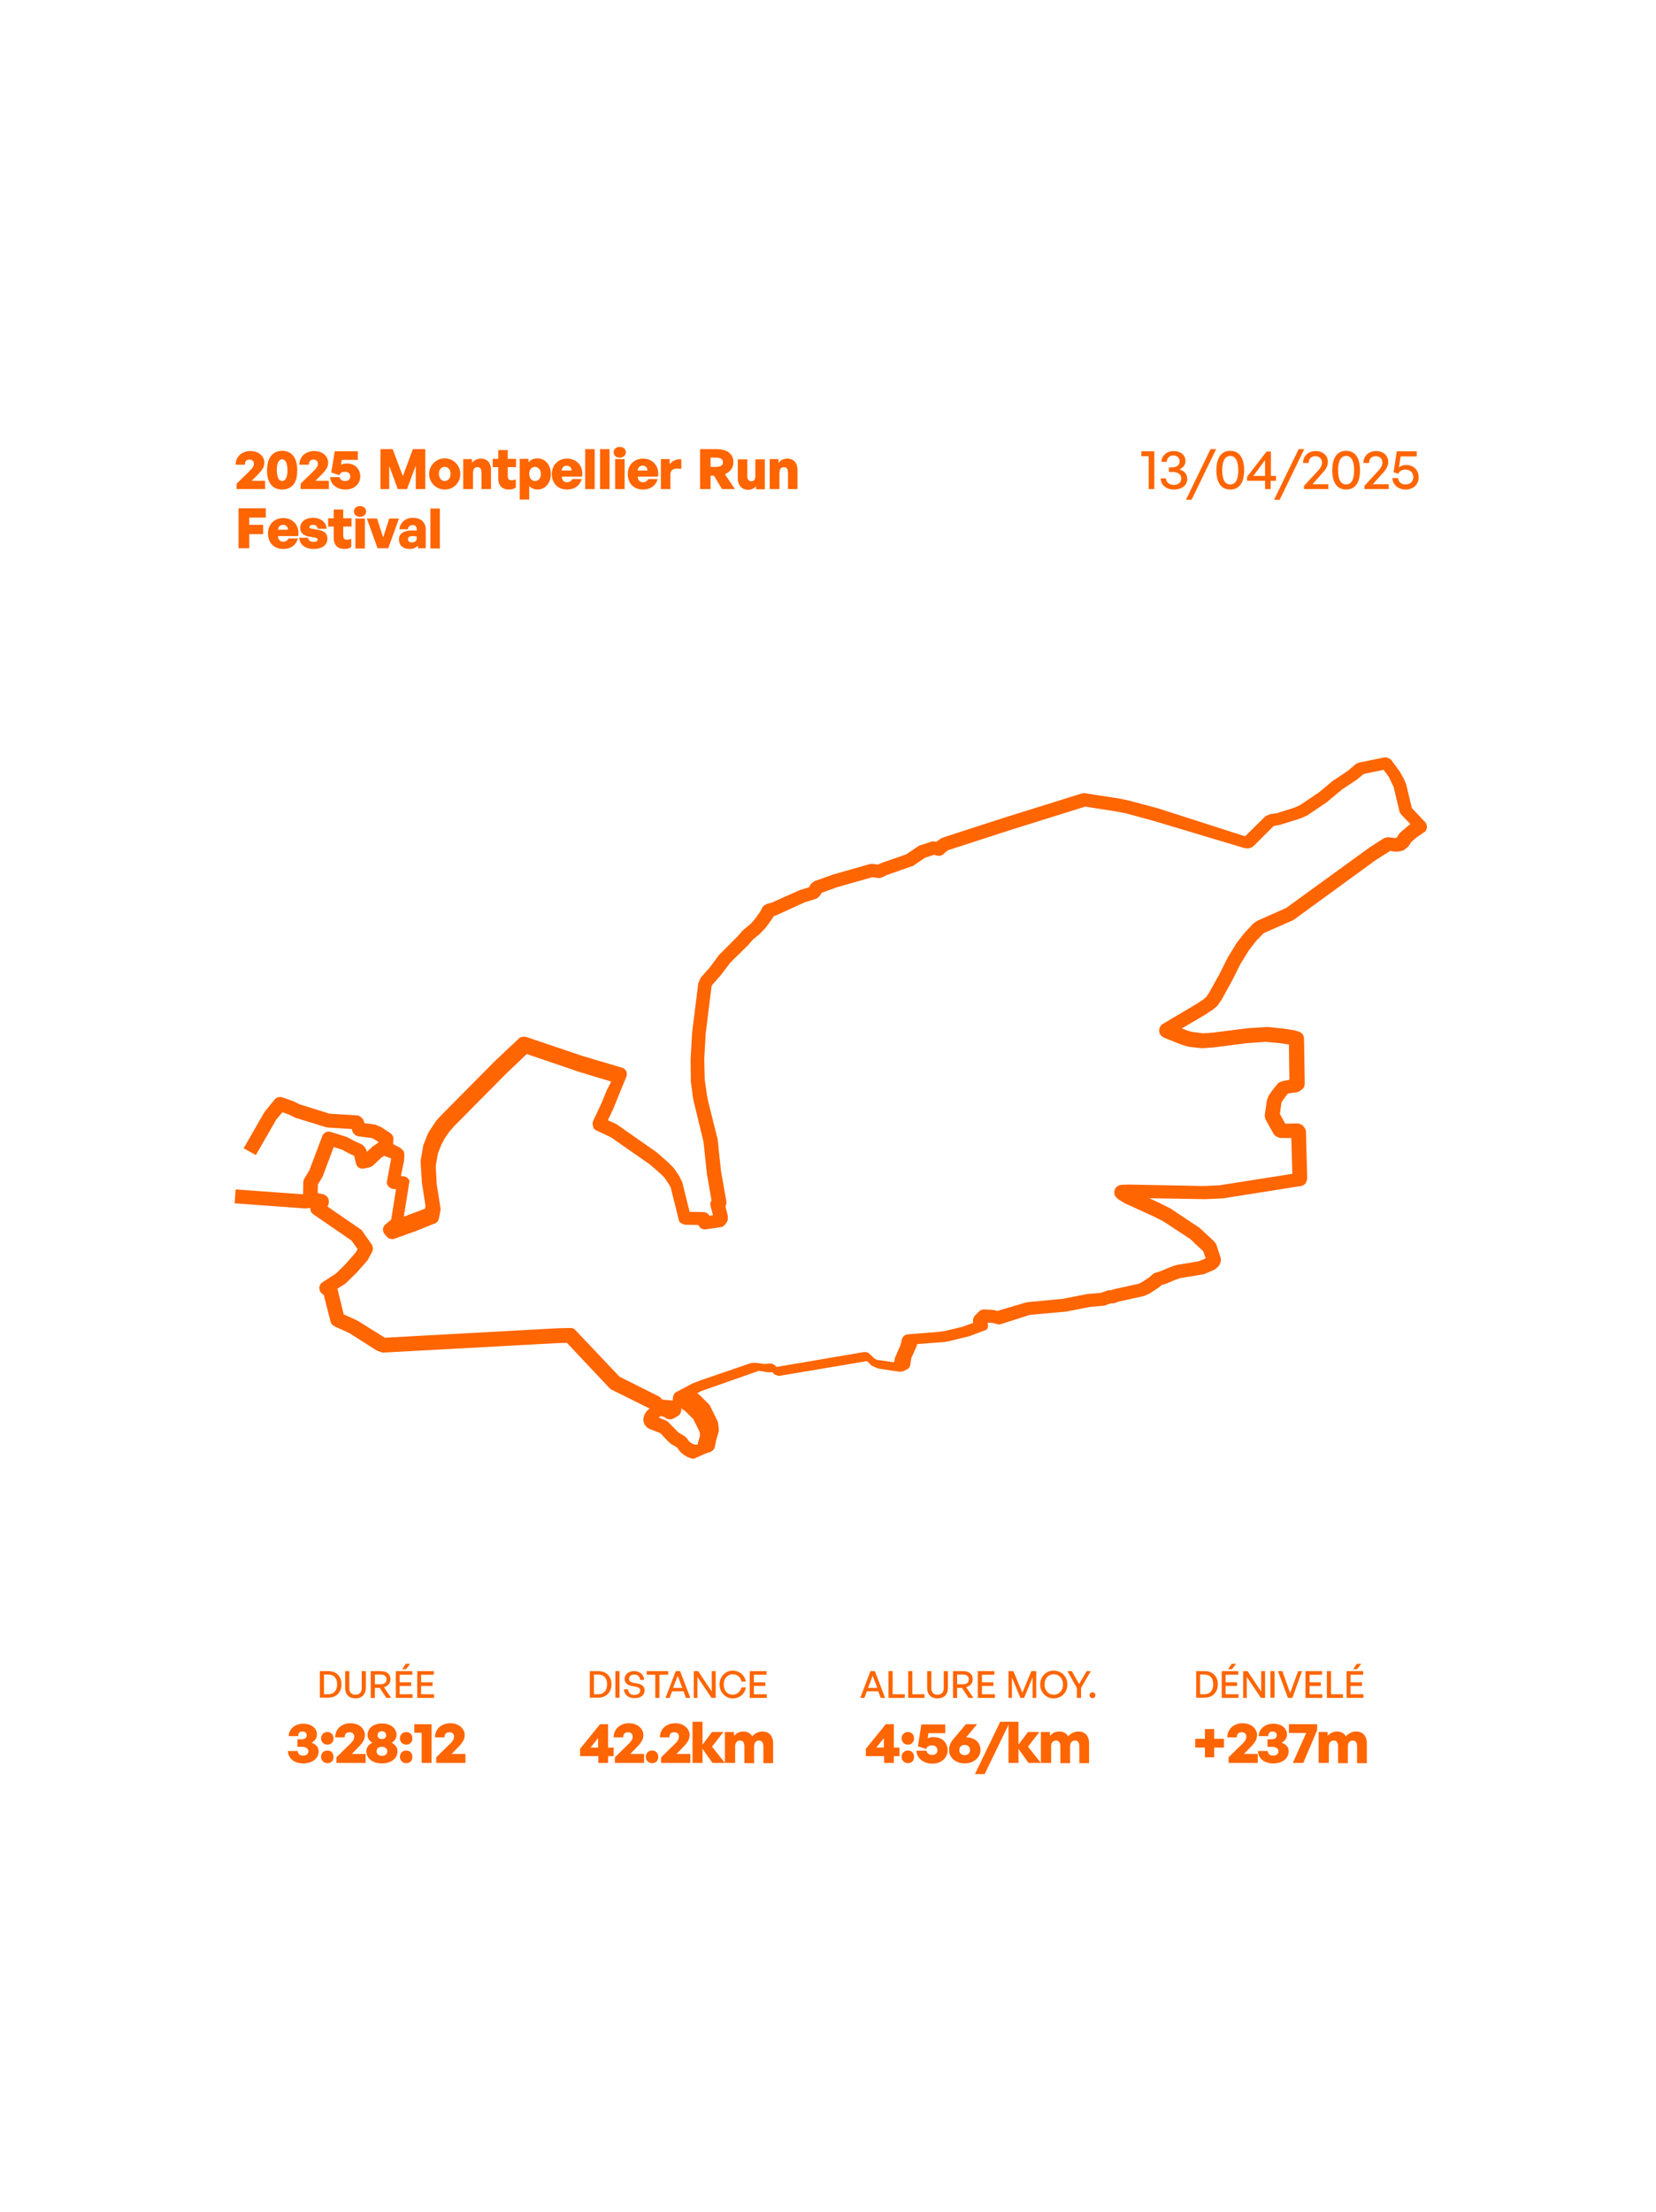 <svg width="340" height="454" viewBox="0 0 340 454" fill="none" xmlns="http://www.w3.org/2000/svg">
<path d="M62.222 361.904C60.423 361.904 59.124 360.854 59.124 359.355H61.123C61.173 359.955 61.573 360.304 62.222 360.304C62.922 360.304 63.322 359.955 63.322 359.405C63.322 358.855 62.822 358.505 61.973 358.505H61.073V356.956H61.873C62.572 356.956 62.972 356.656 62.972 356.156C62.972 355.657 62.672 355.357 62.072 355.357C61.523 355.357 61.223 355.706 61.223 356.306H59.274C59.274 354.857 60.573 353.757 62.222 353.757C64.022 353.757 65.071 354.707 65.071 356.006C65.071 356.706 64.671 357.256 63.972 357.656C64.921 358.005 65.421 358.605 65.421 359.405C65.421 360.904 64.122 361.904 62.222 361.904Z" fill="#FF6500"/>
<path d="M67.22 358.056C66.471 358.056 65.921 357.506 65.921 356.756C65.921 356.007 66.471 355.457 67.22 355.457C67.97 355.457 68.47 356.007 68.47 356.756C68.52 357.506 67.97 358.056 67.22 358.056ZM67.22 361.854C66.471 361.854 65.921 361.304 65.921 360.555C65.921 359.805 66.471 359.255 67.22 359.255C67.97 359.255 68.47 359.805 68.47 360.555C68.52 361.354 67.97 361.854 67.22 361.854Z" fill="#FF6500"/>
<path d="M75.017 361.804H69.07V360.655L71.418 358.356C72.268 357.556 72.718 357.106 72.718 356.407C72.718 355.907 72.418 355.507 71.768 355.507C71.119 355.507 70.769 355.857 70.769 356.556H68.82C68.82 354.857 70.119 353.658 71.968 353.658C73.867 353.658 74.917 354.907 74.917 356.057C74.917 357.106 74.417 357.756 73.068 359.105L72.218 359.955H75.067V361.804H75.017Z" fill="#FF6500"/>
<path d="M78.415 361.904C76.466 361.904 75.217 360.854 75.217 359.405C75.217 358.605 75.716 358.006 76.466 357.656C75.866 357.306 75.467 356.806 75.467 356.056C75.467 354.707 76.616 353.708 78.465 353.708C80.264 353.708 81.414 354.757 81.414 356.056C81.414 356.756 81.014 357.306 80.414 357.656C81.114 358.056 81.614 358.605 81.614 359.405C81.614 360.854 80.365 361.904 78.415 361.904ZM78.415 360.355C79.115 360.355 79.515 360.005 79.515 359.405C79.515 358.905 79.115 358.505 78.415 358.505C77.666 358.505 77.316 358.905 77.316 359.405C77.316 359.955 77.716 360.355 78.415 360.355ZM78.415 356.906C78.965 356.906 79.265 356.606 79.265 356.156C79.265 355.657 78.965 355.307 78.415 355.307C77.866 355.307 77.516 355.607 77.516 356.156C77.516 356.606 77.866 356.906 78.415 356.906Z" fill="#FF6500"/>
<path d="M83.413 358.056C82.663 358.056 82.114 357.506 82.114 356.756C82.114 356.007 82.663 355.457 83.413 355.457C84.163 355.457 84.663 356.007 84.663 356.756C84.713 357.506 84.163 358.056 83.413 358.056ZM83.413 361.854C82.663 361.854 82.114 361.304 82.114 360.555C82.114 359.805 82.663 359.255 83.413 359.255C84.163 359.255 84.663 359.805 84.663 360.555C84.713 361.354 84.163 361.854 83.413 361.854Z" fill="#FF6500"/>
<path d="M86.562 361.804V355.607H85.062V353.857H88.611V361.804H86.562Z" fill="#FF6500"/>
<path d="M95.508 361.804H89.56V360.655L91.909 358.356C92.759 357.556 93.209 357.106 93.209 356.407C93.209 355.907 92.909 355.507 92.259 355.507C91.609 355.507 91.26 355.857 91.26 356.556H89.311C89.311 354.857 90.61 353.658 92.459 353.658C94.358 353.658 95.408 354.907 95.408 356.057C95.408 357.106 94.908 357.756 93.559 359.105L92.709 359.955H95.558V361.804H95.508Z" fill="#FF6500"/>
<path d="M124.845 360.405V361.804H122.846V360.405H119.097V358.905L123.196 353.857H124.845V358.655H125.994V360.405H124.845ZM122.796 358.655V356.706L121.246 358.655H122.796Z" fill="#FF6500"/>
<path d="M132.192 361.804H126.244V360.655L128.593 358.356C129.443 357.556 129.893 357.106 129.893 356.407C129.893 355.907 129.593 355.507 128.943 355.507C128.293 355.507 127.944 355.857 127.944 356.556H125.994C125.994 354.857 127.294 353.658 129.143 353.658C131.042 353.658 132.092 354.907 132.092 356.057C132.092 357.106 131.592 357.756 130.243 359.105L129.393 359.955H132.242V361.804H132.192Z" fill="#FF6500"/>
<path d="M133.891 361.854C133.141 361.854 132.591 361.304 132.591 360.554C132.591 359.805 133.141 359.255 133.891 359.255C134.641 359.255 135.14 359.805 135.14 360.554C135.19 361.354 134.641 361.854 133.891 361.854Z" fill="#FF6500"/>
<path d="M141.687 361.804H135.74V360.655L138.089 358.356C138.939 357.556 139.389 357.106 139.389 356.407C139.389 355.907 139.089 355.507 138.439 355.507C137.789 355.507 137.439 355.857 137.439 356.556H135.49C135.49 354.857 136.79 353.658 138.639 353.658C140.538 353.658 141.588 354.907 141.588 356.057C141.588 357.106 141.088 357.756 139.738 359.105L138.889 359.955H141.737V361.804H141.687Z" fill="#FF6500"/>
<path d="M144.236 358.905V361.804H142.187V353.358H144.236V358.056L146.185 355.457H148.534L146.185 358.456L148.834 361.804H146.285L144.236 358.905Z" fill="#FF6500"/>
<path d="M150.833 361.804H148.834V355.457H150.683V356.257C151.183 355.707 151.783 355.357 152.633 355.357C153.432 355.357 154.082 355.707 154.432 356.356C154.982 355.757 155.631 355.357 156.581 355.357C157.83 355.357 158.73 356.207 158.73 357.756V361.854H156.731V358.406C156.731 357.656 156.431 357.206 155.831 357.206C155.331 357.206 154.832 357.556 154.832 358.406V361.854H152.832V358.406C152.832 357.656 152.533 357.206 151.933 357.206C151.433 357.206 150.933 357.556 150.933 358.406V361.804H150.833Z" fill="#FF6500"/>
<path d="M183.519 360.405V361.804H181.52V360.405H177.771V358.905L181.87 353.857H183.519V358.655H184.668V360.405H183.519ZM181.47 358.655V356.706L179.921 358.655H181.47Z" fill="#FF6500"/>
<path d="M186.418 358.056C185.668 358.056 185.118 357.506 185.118 356.756C185.118 356.007 185.668 355.457 186.418 355.457C187.167 355.457 187.667 356.007 187.667 356.756C187.667 357.506 187.167 358.056 186.418 358.056ZM186.418 361.854C185.668 361.854 185.118 361.304 185.118 360.555C185.118 359.805 185.668 359.255 186.418 359.255C187.167 359.255 187.667 359.805 187.667 360.555C187.667 361.354 187.167 361.854 186.418 361.854Z" fill="#FF6500"/>
<path d="M191.415 361.954C189.616 361.954 188.217 360.855 188.167 359.305H190.216C190.316 359.855 190.766 360.155 191.415 360.155C192.265 360.155 192.465 359.605 192.465 359.205C192.465 358.756 192.215 358.206 191.315 358.206C190.766 358.206 190.316 358.406 190.166 358.955L188.467 358.406L189.166 353.908H194.064V355.707H190.616L190.466 356.756C190.816 356.557 191.266 356.507 191.665 356.507C193.714 356.507 194.564 357.906 194.564 359.255C194.564 360.455 193.564 361.954 191.415 361.954Z" fill="#FF6500"/>
<path d="M198.063 361.904C196.163 361.904 194.864 360.654 194.864 359.255C194.864 358.255 195.114 357.606 195.914 356.706L198.312 353.857H200.611L198.362 356.556C200.112 356.556 201.311 357.606 201.311 359.155C201.311 360.654 199.962 361.904 198.063 361.904ZM198.063 360.205C198.612 360.205 199.162 359.905 199.162 359.155C199.162 358.405 198.612 358.106 198.063 358.106C197.513 358.106 196.963 358.405 196.963 359.155C196.963 359.905 197.513 360.205 198.063 360.205Z" fill="#FF6500"/>
<path d="M200.162 364.103L205.359 353.358H207.358L202.161 364.103H200.162Z" fill="#FF6500"/>
<path d="M209.108 358.905V361.804H207.059V353.358H209.108V358.056L211.057 355.457H213.406L211.057 358.456L213.706 361.804H211.157L209.108 358.905Z" fill="#FF6500"/>
<path d="M215.705 361.804H213.706V355.457H215.555V356.257C216.055 355.707 216.654 355.357 217.504 355.357C218.304 355.357 218.953 355.707 219.303 356.356C219.853 355.757 220.503 355.357 221.452 355.357C222.702 355.357 223.601 356.207 223.601 357.756V361.854H221.602V358.406C221.602 357.656 221.302 357.206 220.703 357.206C220.203 357.206 219.703 357.556 219.703 358.406V361.854H217.704V358.406C217.704 357.656 217.404 357.206 216.804 357.206C216.305 357.206 215.805 357.556 215.805 358.406V361.804H215.705Z" fill="#FF6500"/>
<path d="M247.391 360.654V358.655H245.392V356.856H247.391V354.857H249.29V356.856H251.289V358.655H249.29V360.654H247.391Z" fill="#FF6500"/>
<path d="M258.186 361.804H252.239V360.655L254.588 358.356C255.437 357.556 255.887 357.106 255.887 356.407C255.887 355.907 255.587 355.507 254.937 355.507C254.288 355.507 253.938 355.857 253.938 356.556H251.989C251.989 354.857 253.288 353.658 255.137 353.658C257.037 353.658 258.086 354.907 258.086 356.057C258.086 357.106 257.586 357.756 256.237 359.105L255.387 359.955H258.236V361.804H258.186Z" fill="#FF6500"/>
<path d="M261.385 361.904C259.585 361.904 258.286 360.854 258.286 359.355H260.285C260.335 359.955 260.735 360.304 261.385 360.304C262.084 360.304 262.484 359.955 262.484 359.405C262.484 358.855 261.984 358.505 261.135 358.505H260.235V356.956H261.035C261.734 356.956 262.134 356.656 262.134 356.156C262.134 355.657 261.834 355.357 261.235 355.357C260.685 355.357 260.385 355.706 260.385 356.306H258.436C258.436 354.857 259.735 353.757 261.385 353.757C263.184 353.757 264.233 354.707 264.233 356.006C264.233 356.706 263.834 357.256 263.134 357.656C264.083 358.005 264.583 358.605 264.583 359.405C264.583 360.904 263.284 361.904 261.385 361.904Z" fill="#FF6500"/>
<path d="M267.582 361.804H265.433L268.182 355.657H264.633V353.857H270.431V355.057L267.582 361.804Z" fill="#FF6500"/>
<path d="M272.73 361.804H270.73V355.457H272.58V356.257C273.079 355.707 273.679 355.357 274.529 355.357C275.328 355.357 275.978 355.707 276.328 356.356C276.878 355.757 277.527 355.357 278.477 355.357C279.726 355.357 280.626 356.207 280.626 357.756V361.854H278.627V358.406C278.627 357.656 278.327 357.206 277.727 357.206C277.228 357.206 276.728 357.556 276.728 358.406V361.854H274.729V358.406C274.729 357.656 274.429 357.206 273.829 357.206C273.329 357.206 272.83 357.556 272.83 358.406V361.804H272.73Z" fill="#FF6500"/>
<path d="M65.671 348.46V342.962H67.42C69.07 342.962 70.119 344.062 70.119 345.661C70.119 347.261 69.07 348.41 67.42 348.41H65.671V348.46ZM66.521 347.71H67.37C68.57 347.71 69.219 346.911 69.219 345.661C69.219 344.412 68.57 343.662 67.37 343.662H66.521V347.71Z" fill="#FF6500"/>
<path d="M72.968 348.56C71.668 348.56 70.869 347.76 70.869 346.461V342.962H71.718V346.511C71.718 347.31 72.168 347.81 72.968 347.81C73.767 347.81 74.267 347.31 74.267 346.511V342.962H75.117V346.461C75.067 347.76 74.267 348.56 72.968 348.56Z" fill="#FF6500"/>
<path d="M77.966 346.411H76.966V348.46H76.116V342.962H78.165C79.415 342.962 80.165 343.562 80.165 344.662C80.165 345.461 79.615 346.061 78.815 346.261L80.314 348.46H79.315L77.966 346.411ZM76.966 343.662V345.661H78.115C78.915 345.661 79.365 345.311 79.365 344.662C79.365 344.012 78.915 343.662 78.115 343.662H76.966Z" fill="#FF6500"/>
<path d="M84.713 348.46H81.264V342.962H84.663V343.712H82.064V345.261H84.413V346.011H82.064V347.71H84.713V348.46ZM82.564 342.562L83.313 341.463H84.213L83.363 342.562H82.564Z" fill="#FF6500"/>
<path d="M89.111 348.46H85.662V342.962H89.061V343.712H86.462V345.261H88.811V346.011H86.462V347.71H89.111V348.46Z" fill="#FF6500"/>
<path d="M121.097 348.46V342.962H122.846C124.495 342.962 125.545 344.062 125.545 345.661C125.545 347.261 124.495 348.41 122.846 348.41H121.097V348.46ZM121.946 347.71H122.796C123.995 347.71 124.645 346.911 124.645 345.661C124.645 344.412 123.995 343.662 122.796 343.662H121.946V347.71Z" fill="#FF6500"/>
<path d="M127.194 342.962H126.344V348.41H127.194V342.962Z" fill="#FF6500"/>
<path d="M130.292 348.51C128.993 348.51 128.193 347.81 128.093 346.711H128.943C128.993 347.41 129.443 347.86 130.242 347.86C130.942 347.86 131.442 347.51 131.442 346.961C131.442 346.511 131.142 346.261 130.492 346.161L129.693 346.011C128.943 345.861 128.243 345.461 128.243 344.562C128.243 343.662 129.043 342.962 130.192 342.962C131.342 342.962 132.192 343.662 132.242 344.762H131.442C131.392 344.112 130.942 343.662 130.242 343.662C129.543 343.662 129.143 344.062 129.143 344.562C129.143 345.111 129.593 345.261 130.093 345.361L130.892 345.511C131.842 345.711 132.342 346.111 132.342 346.911C132.391 347.81 131.592 348.51 130.292 348.51Z" fill="#FF6500"/>
<path d="M134.541 348.46V343.712H132.791V342.962H137.189V343.712H135.39V348.46H134.541Z" fill="#FF6500"/>
<path d="M140.338 347.111H137.989L137.489 348.46H136.64L138.739 342.962H139.638L141.737 348.46H140.838L140.338 347.111ZM140.088 346.411L139.139 343.912L138.189 346.411H140.088Z" fill="#FF6500"/>
<path d="M143.187 344.162V348.46H142.437V342.962H143.337L146.135 347.161V342.962H146.935V348.46H146.085L143.187 344.162Z" fill="#FF6500"/>
<path d="M150.434 348.56C148.934 348.56 147.735 347.31 147.735 345.711C147.735 344.112 148.934 342.862 150.434 342.862C151.783 342.862 152.882 343.762 153.132 345.111H152.233C152.083 344.212 151.383 343.612 150.434 343.612C149.334 343.612 148.584 344.512 148.584 345.711C148.584 346.961 149.334 347.81 150.434 347.81C151.333 347.81 152.033 347.16 152.233 346.311H153.132C152.932 347.66 151.833 348.56 150.434 348.56Z" fill="#FF6500"/>
<path d="M157.43 348.46H153.932V342.962H157.38V343.712H154.782V345.261H157.131V346.011H154.782V347.71H157.43V348.46Z" fill="#FF6500"/>
<path d="M180.32 347.111H177.971L177.472 348.46H176.622L178.721 342.962H179.621L181.72 348.46H180.82L180.32 347.111ZM180.121 346.411L179.171 343.912L178.221 346.411H180.121Z" fill="#FF6500"/>
<path d="M182.419 348.46V342.962H183.269V347.71H185.768V348.46H182.419Z" fill="#FF6500"/>
<path d="M186.468 348.46V342.962H187.317V347.71H189.816V348.46H186.468Z" fill="#FF6500"/>
<path d="M192.465 348.56C191.166 348.56 190.366 347.76 190.366 346.461V342.962H191.216V346.511C191.216 347.31 191.665 347.81 192.465 347.81C193.265 347.81 193.764 347.31 193.764 346.511V342.962H194.614V346.461C194.614 347.76 193.814 348.56 192.465 348.56Z" fill="#FF6500"/>
<path d="M197.513 346.411H196.513V348.46H195.664V342.962H197.713C198.962 342.962 199.712 343.562 199.712 344.662C199.712 345.461 199.162 346.061 198.362 346.261L199.862 348.46H198.862L197.513 346.411ZM196.513 343.662V345.661H197.663C198.462 345.661 198.912 345.311 198.912 344.662C198.912 344.012 198.462 343.662 197.663 343.662H196.513Z" fill="#FF6500"/>
<path d="M204.26 348.46H200.761V342.962H204.16V343.712H201.611V345.261H203.96V346.011H201.611V347.71H204.26V348.46Z" fill="#FF6500"/>
<path d="M207.758 344.262V348.46H207.059V342.962H208.058L209.907 347.41L211.757 342.962H212.756V348.46H212.006V344.262L210.257 348.46H209.508L207.758 344.262Z" fill="#FF6500"/>
<path d="M216.354 348.56C214.755 348.56 213.556 347.31 213.556 345.711C213.556 344.112 214.755 342.862 216.354 342.862C217.954 342.862 219.153 344.112 219.153 345.711C219.153 347.31 217.954 348.56 216.354 348.56ZM216.354 347.81C217.504 347.81 218.254 346.861 218.254 345.711C218.254 344.562 217.504 343.612 216.354 343.612C215.205 343.612 214.455 344.512 214.455 345.711C214.455 346.861 215.205 347.81 216.354 347.81Z" fill="#FF6500"/>
<path d="M221.952 348.46H221.102V346.411L219.153 342.962H220.053L221.552 345.611L223.101 342.962H223.951L221.952 346.411V348.46Z" fill="#FF6500"/>
<path d="M224.301 348.51C223.951 348.51 223.701 348.26 223.701 347.91C223.701 347.56 223.951 347.311 224.301 347.311C224.651 347.311 224.901 347.56 224.901 347.91C224.901 348.26 224.651 348.51 224.301 348.51Z" fill="#FF6500"/>
<path d="M245.592 348.46V342.962H247.341C248.99 342.962 250.04 344.062 250.04 345.661C250.04 347.261 248.99 348.41 247.341 348.41H245.592V348.46ZM246.391 347.71H247.241C248.44 347.71 249.09 346.911 249.09 345.661C249.09 344.412 248.44 343.662 247.241 343.662H246.391V347.71Z" fill="#FF6500"/>
<path d="M254.288 348.46H250.839V342.962H254.238V343.712H251.639V345.261H253.988V346.011H251.639V347.71H254.288V348.46ZM252.139 342.562L252.888 341.463H253.788L252.938 342.562H252.139Z" fill="#FF6500"/>
<path d="M255.987 344.162V348.46H255.237V342.962H256.137L258.936 347.161V342.962H259.735V348.46H258.886L255.987 344.162Z" fill="#FF6500"/>
<path d="M261.685 342.962H260.835V348.41H261.685V342.962Z" fill="#FF6500"/>
<path d="M265.333 348.46H264.433L262.384 342.962H263.284L264.883 347.46L266.532 342.962H267.332L265.333 348.46Z" fill="#FF6500"/>
<path d="M271.48 348.46H268.032V342.962H271.43V343.712H268.881V345.261H271.18V346.011H268.881V347.71H271.48V348.46Z" fill="#FF6500"/>
<path d="M272.43 348.46V342.962H273.279V347.71H275.728V348.46H272.43Z" fill="#FF6500"/>
<path d="M279.926 348.46H276.478V342.962H279.877V343.712H277.278V345.261H279.627V346.011H277.278V347.71H279.926V348.46ZM277.827 342.562L278.577 341.463H279.477L278.627 342.562H277.827Z" fill="#FF6500"/>
<path d="M235.846 100.369V93.622H234.347V92.623H236.995V100.369H235.846Z" fill="#FF6500"/>
<path d="M241.044 100.469C239.444 100.469 238.345 99.57 238.295 98.17H239.394C239.444 99.02 240.094 99.52 240.994 99.52C241.943 99.52 242.543 98.97 242.543 98.17C242.543 97.371 241.843 96.871 240.794 96.871H239.994V95.921H240.744C241.593 95.921 242.193 95.421 242.193 94.672C242.193 93.972 241.693 93.472 240.894 93.472C240.094 93.472 239.594 94.022 239.544 94.772H238.445C238.495 93.522 239.544 92.573 240.944 92.573C242.443 92.573 243.393 93.422 243.393 94.622C243.393 95.371 242.943 95.971 242.143 96.371C243.143 96.621 243.742 97.271 243.742 98.22C243.842 99.52 242.693 100.469 241.044 100.469Z" fill="#FF6500"/>
<path d="M243.493 102.569L248.54 92.173H249.69L244.642 102.569H243.493Z" fill="#FF6500"/>
<path d="M252.588 100.469C250.739 100.469 249.74 99.07 249.74 96.521C249.74 93.972 250.739 92.523 252.588 92.523C254.438 92.523 255.437 93.972 255.437 96.521C255.437 99.07 254.438 100.469 252.588 100.469ZM252.588 99.42C253.688 99.42 254.238 98.42 254.238 96.521C254.238 94.572 253.638 93.573 252.588 93.573C251.539 93.573 250.939 94.572 250.939 96.521C250.939 98.42 251.489 99.42 252.588 99.42Z" fill="#FF6500"/>
<path d="M260.885 98.67V100.369H259.735V98.67H256.037V97.871L260.035 92.673H260.935V97.671H261.984V98.67H260.885ZM259.735 97.671V94.422L257.336 97.671H259.735Z" fill="#FF6500"/>
<path d="M261.585 102.569L266.632 92.173H267.782L262.734 102.569H261.585Z" fill="#FF6500"/>
<path d="M272.73 100.369H267.732V99.72L270.131 97.121C270.93 96.271 271.43 95.721 271.43 94.922C271.43 94.172 270.881 93.622 270.081 93.622C269.231 93.622 268.681 94.172 268.681 95.022H267.532C267.532 93.572 268.632 92.573 270.131 92.573C271.68 92.573 272.63 93.572 272.63 94.772C272.63 95.821 272.08 96.521 271.03 97.621L269.481 99.37H272.73V100.369Z" fill="#FF6500"/>
<path d="M276.378 100.469C274.529 100.469 273.529 99.07 273.529 96.521C273.529 93.972 274.529 92.523 276.378 92.523C278.227 92.523 279.227 93.972 279.227 96.521C279.227 99.07 278.227 100.469 276.378 100.469ZM276.378 99.42C277.478 99.42 278.027 98.42 278.027 96.521C278.027 94.572 277.428 93.573 276.378 93.573C275.329 93.573 274.729 94.572 274.729 96.521C274.729 98.42 275.279 99.42 276.378 99.42Z" fill="#FF6500"/>
<path d="M285.124 100.369H280.126V99.72L282.525 97.121C283.325 96.271 283.825 95.721 283.825 94.922C283.825 94.172 283.275 93.622 282.475 93.622C281.626 93.622 281.076 94.172 281.076 95.022H279.927C279.927 93.572 281.026 92.573 282.525 92.573C284.075 92.573 285.024 93.572 285.024 94.772C285.024 95.821 284.475 96.521 283.425 97.621L281.876 99.37H285.124V100.369Z" fill="#FF6500"/>
<path d="M288.573 100.469C287.073 100.469 285.924 99.469 285.874 98.12H287.023C287.123 98.92 287.723 99.42 288.573 99.42C289.622 99.42 290.172 98.77 290.172 97.87C290.172 97.071 289.572 96.371 288.573 96.371C287.873 96.371 287.373 96.671 287.073 97.221L286.124 96.921L286.773 92.623H290.872V93.672H287.573L287.223 95.921C287.673 95.571 288.173 95.421 288.673 95.421C290.372 95.421 291.271 96.621 291.271 97.92C291.321 99.27 290.322 100.469 288.573 100.469Z" fill="#FF6500"/>
<path d="M54.276 100.369H48.578V99.27L50.877 97.021C51.677 96.221 52.127 95.821 52.127 95.172C52.127 94.722 51.827 94.322 51.227 94.322C50.628 94.322 50.278 94.622 50.278 95.371H48.379C48.379 93.722 49.628 92.573 51.427 92.573C53.276 92.573 54.276 93.772 54.276 94.922C54.276 95.971 53.776 96.571 52.477 97.87L51.677 98.67H54.426V100.369H54.276Z" fill="#FF6500"/>
<path d="M57.924 100.469C55.925 100.469 54.826 99.07 54.826 96.521C54.826 93.972 55.975 92.523 57.924 92.523C59.923 92.523 61.023 93.972 61.023 96.521C61.073 99.07 59.923 100.469 57.924 100.469ZM57.924 98.72C58.624 98.72 59.024 97.921 59.024 96.521C59.024 95.072 58.624 94.272 57.924 94.272C57.225 94.272 56.825 95.072 56.825 96.521C56.875 97.921 57.225 98.72 57.924 98.72Z" fill="#FF6500"/>
<path d="M67.47 100.369H61.723V99.27L64.022 97.021C64.821 96.221 65.271 95.821 65.271 95.172C65.271 94.722 64.971 94.322 64.372 94.322C63.772 94.322 63.422 94.622 63.422 95.371H61.473C61.473 93.722 62.722 92.573 64.522 92.573C66.371 92.573 67.37 93.772 67.37 94.922C67.37 95.971 66.871 96.571 65.571 97.87L64.771 98.67H67.52V100.369H67.47Z" fill="#FF6500"/>
<path d="M70.919 100.469C69.169 100.469 67.87 99.42 67.77 97.92H69.719C69.819 98.47 70.269 98.72 70.869 98.72C71.668 98.72 71.918 98.17 71.918 97.77C71.918 97.371 71.668 96.821 70.819 96.821C70.269 96.821 69.869 97.021 69.669 97.52L68.02 96.971L68.72 92.623H73.468V94.372H70.169L70.019 95.371C70.369 95.221 70.769 95.121 71.169 95.121C73.118 95.121 73.967 96.471 73.967 97.77C73.967 99.07 73.018 100.469 70.919 100.469Z" fill="#FF6500"/>
<path d="M79.915 95.622V100.37H78.115V92.173H80.614L82.713 97.721L84.763 92.173H87.311V100.37H85.362V95.572L83.563 100.37H81.664L79.915 95.622Z" fill="#FF6500"/>
<path d="M91.31 100.469C89.51 100.469 88.111 99.02 88.111 97.271C88.111 95.522 89.51 94.072 91.31 94.072C93.109 94.072 94.508 95.522 94.508 97.271C94.508 99.07 93.159 100.469 91.31 100.469ZM91.31 98.72C91.909 98.72 92.509 98.22 92.509 97.271C92.509 96.321 91.959 95.822 91.31 95.822C90.66 95.822 90.11 96.271 90.11 97.271C90.16 98.27 90.71 98.72 91.31 98.72Z" fill="#FF6500"/>
<path d="M97.057 100.369H95.108V94.222H96.907V94.972C97.407 94.422 97.957 94.122 98.756 94.122C99.956 94.122 100.806 94.922 100.806 96.421V100.369H98.856V97.071C98.856 96.271 98.606 95.871 98.007 95.871C97.507 95.871 97.107 96.221 97.107 97.121V100.369H97.057Z" fill="#FF6500"/>
<path d="M104.504 100.469C103.104 100.469 102.305 99.669 102.305 98.22V95.871H101.155V94.172H102.305V92.373H104.254V94.172H105.953V95.871H104.254V97.72C104.254 98.32 104.504 98.57 105.054 98.57C105.353 98.57 105.703 98.47 105.903 98.37V100.069C105.453 100.369 105.054 100.469 104.504 100.469Z" fill="#FF6500"/>
<path d="M108.652 99.77V102.519H106.703V94.172H108.502V94.872C109.002 94.322 109.602 94.072 110.351 94.072C112.001 94.072 113.1 95.522 113.1 97.271C113.1 99.07 112.001 100.469 110.351 100.469C109.702 100.469 109.152 100.22 108.652 99.77ZM109.851 98.72C110.451 98.72 111.051 98.27 111.051 97.271C111.051 96.321 110.451 95.822 109.851 95.822C109.252 95.822 108.652 96.271 108.652 97.271C108.702 98.27 109.252 98.72 109.851 98.72Z" fill="#FF6500"/>
<path d="M116.449 100.469C114.549 100.469 113.3 99.22 113.3 97.271C113.3 95.421 114.599 94.122 116.449 94.122C118.498 94.122 119.847 95.771 119.497 97.82H115.349C115.349 98.52 115.749 98.97 116.399 98.97C116.948 98.97 117.298 98.72 117.498 98.32H119.447C119.047 99.67 117.948 100.469 116.449 100.469ZM115.299 96.571H117.348C117.348 95.971 116.948 95.571 116.349 95.571C115.799 95.521 115.399 95.971 115.299 96.571Z" fill="#FF6500"/>
<path d="M122.096 92.173H120.147V100.37H122.096V92.173Z" fill="#FF6500"/>
<path d="M125.145 92.173H123.196V100.37H125.145V92.173Z" fill="#FF6500"/>
<path d="M127.244 93.922C126.494 93.922 125.994 93.472 125.994 92.823C125.994 92.173 126.494 91.723 127.244 91.723C127.994 91.723 128.493 92.173 128.493 92.823C128.493 93.422 127.994 93.922 127.244 93.922ZM126.294 94.222H128.243V100.369H126.294V94.222Z" fill="#FF6500"/>
<path d="M132.042 100.469C130.143 100.469 128.893 99.22 128.893 97.271C128.893 95.421 130.193 94.122 132.042 94.122C134.091 94.122 135.44 95.771 135.09 97.82H130.942C130.942 98.52 131.342 98.97 131.992 98.97C132.541 98.97 132.891 98.72 133.091 98.32H135.04C134.641 99.67 133.541 100.469 132.042 100.469ZM130.892 96.571H132.941C132.941 95.971 132.541 95.571 131.942 95.571C131.392 95.521 130.992 95.971 130.892 96.571Z" fill="#FF6500"/>
<path d="M137.639 100.369H135.69V94.222H137.489V95.322C137.939 94.622 138.889 94.122 139.888 94.272V96.221C138.489 96.071 137.639 96.171 137.639 97.521V100.369Z" fill="#FF6500"/>
<path d="M146.585 97.621H145.886V100.37H143.737V92.173H147.085C149.284 92.173 150.584 93.123 150.584 94.922C150.584 96.072 149.834 96.871 148.834 97.321L150.883 100.37H148.235L146.585 97.621ZM145.886 93.923V95.822H146.985C147.985 95.822 148.434 95.472 148.434 94.872C148.434 94.272 147.985 93.923 146.985 93.923H145.886Z" fill="#FF6500"/>
<path d="M155.281 99.72C154.932 100.17 154.382 100.52 153.632 100.52C152.433 100.52 151.483 99.77 151.483 98.121V94.272H153.432V97.771C153.432 98.421 153.782 98.77 154.282 98.77C154.682 98.77 155.082 98.471 155.082 97.771V94.272H157.031V100.42H155.232V99.72H155.281Z" fill="#FF6500"/>
<path d="M159.979 100.369H158.03V94.222H159.829V94.972C160.329 94.422 160.879 94.122 161.679 94.122C162.878 94.122 163.728 94.922 163.728 96.421V100.369H161.779V97.071C161.779 96.271 161.529 95.871 160.929 95.871C160.429 95.871 160.029 96.221 160.029 97.121V100.369H159.979Z" fill="#FF6500"/>
<path d="M48.978 112.514V104.318H54.576V106.217H51.177V107.716H54.026V109.616H51.177V112.514H48.978Z" fill="#FF6500"/>
<path d="M58.174 112.664C56.275 112.664 55.026 111.415 55.026 109.466C55.026 107.616 56.325 106.317 58.174 106.317C60.223 106.317 61.573 107.966 61.223 110.015H57.075C57.075 110.715 57.475 111.165 58.124 111.165C58.674 111.165 59.024 110.915 59.224 110.515H61.173C60.773 111.864 59.724 112.664 58.174 112.664ZM57.075 108.716H59.124C59.124 108.116 58.724 107.716 58.124 107.716C57.525 107.716 57.125 108.116 57.075 108.716Z" fill="#FF6500"/>
<path d="M64.421 112.664C62.672 112.664 61.573 111.815 61.423 110.365H63.272C63.272 110.865 63.672 111.215 64.322 111.215C64.871 111.215 65.221 111.065 65.221 110.715C65.221 110.515 65.021 110.365 64.572 110.315L63.372 110.115C62.322 109.915 61.623 109.316 61.623 108.316C61.623 107.117 62.722 106.267 64.222 106.267C65.821 106.267 66.97 107.117 67.07 108.516H65.221C65.171 108.016 64.821 107.716 64.272 107.716C63.822 107.716 63.522 107.916 63.522 108.166C63.522 108.366 63.722 108.466 64.122 108.516L65.421 108.766C66.621 108.966 67.22 109.566 67.22 110.465C67.27 111.815 66.171 112.664 64.421 112.664Z" fill="#FF6500"/>
<path d="M70.719 112.664C69.319 112.664 68.52 111.864 68.52 110.415V108.066H67.37V106.367H68.52V104.567H70.469V106.367H72.168V108.066H70.469V109.915C70.469 110.515 70.719 110.765 71.269 110.765C71.568 110.765 71.918 110.665 72.118 110.565V112.264C71.668 112.564 71.269 112.664 70.719 112.664Z" fill="#FF6500"/>
<path d="M73.917 106.067C73.168 106.067 72.668 105.617 72.668 104.967C72.668 104.317 73.168 103.868 73.917 103.868C74.667 103.868 75.167 104.317 75.167 104.967C75.167 105.617 74.667 106.067 73.917 106.067ZM72.968 106.417H74.917V112.564H72.968V106.417Z" fill="#FF6500"/>
<path d="M79.715 112.514H77.516L75.317 106.417H77.416L78.665 110.315L79.915 106.417H81.914L79.715 112.514Z" fill="#FF6500"/>
<path d="M85.812 111.965C85.362 112.464 84.862 112.664 84.063 112.664C82.763 112.664 81.914 111.915 81.914 110.715C81.914 109.516 82.863 108.866 84.662 108.866C85.012 108.866 85.312 108.866 85.562 108.916V108.616C85.562 108.066 85.262 107.766 84.713 107.766C84.213 107.766 83.763 108.066 83.763 108.616H82.014C82.114 107.267 83.263 106.267 84.713 106.267C86.412 106.267 87.411 107.167 87.411 108.716V112.514H85.812V111.965ZM84.513 111.315C85.162 111.315 85.562 111.015 85.562 110.515V110.115C85.262 110.065 85.012 110.015 84.763 110.015C84.113 110.015 83.763 110.215 83.763 110.665C83.763 111.065 84.013 111.315 84.513 111.315Z" fill="#FF6500"/>
<path d="M90.31 104.367H88.361V112.564H90.31V104.367Z" fill="#FF6500"/>
<path d="M142.437 299.382C142.337 299.382 142.287 299.382 142.187 299.382C142.137 299.382 142.087 299.332 141.987 299.332L141.288 299.082C141.188 299.032 141.088 299.032 140.988 298.932L140.838 298.832C140.738 298.782 140.588 298.732 140.488 298.632L140.288 298.482C140.238 298.432 140.138 298.382 140.088 298.332L139.688 297.982C139.638 297.932 139.588 297.882 139.538 297.782L139.039 297.083L137.939 296.433C137.839 296.383 137.789 296.333 137.689 296.283L136.99 295.633L135.59 294.134L133.191 293.184C132.991 293.084 132.791 292.934 132.691 292.784L132.442 292.485C132.342 292.385 132.292 292.285 132.242 292.135L132.192 291.935C132.092 291.735 132.092 291.535 132.092 291.335C132.092 291.185 132.092 291.035 132.142 290.885C132.192 290.685 132.242 290.485 132.342 290.286L132.691 289.736C132.741 289.686 132.791 289.586 132.841 289.536L133.391 289.086L125.545 285.188C125.395 285.088 125.245 284.988 125.145 284.888L116.399 275.592L114.549 275.642L78.715 277.591C78.615 277.591 78.515 277.591 78.365 277.541C78.315 277.541 78.265 277.541 78.216 277.491L77.516 277.241C77.416 277.191 77.316 277.141 77.216 277.091L71.818 273.643L68.67 272.194C68.27 271.994 67.97 271.644 67.87 271.244L66.471 265.746L66.121 265.496C65.771 265.247 65.571 264.797 65.571 264.347V264.297C65.571 263.847 65.821 263.397 66.221 263.148L69.019 261.348L71.019 259.349L73.068 257L73.418 256.351L72.168 254.601L64.322 249.204C63.922 248.954 63.722 248.504 63.722 248.054V247.904L62.872 248.004C62.772 248.004 62.672 248.004 62.572 248.004L48.179 246.955L48.379 244.106L62.222 245.105L62.273 242.607C62.273 242.357 62.372 242.107 62.472 241.907L63.522 240.158L66.171 233.161C66.421 232.461 67.22 232.061 67.92 232.311L71.119 233.311C71.219 233.361 71.269 233.361 71.368 233.411L72.718 234.16L74.167 234.81C74.317 234.86 74.467 234.96 74.567 235.11L74.817 235.36C75.017 235.56 75.167 235.81 75.217 236.059L75.317 236.409L76.216 235.56C76.266 235.51 76.316 235.46 76.366 235.41L77.716 234.46L77.766 234.41L76.766 233.76L76.316 233.561L73.618 233.211C73.418 233.161 73.218 233.111 73.018 233.011L72.918 232.911C72.618 232.711 72.418 232.411 72.318 232.061L72.218 231.711L67.37 231.412C67.27 231.412 67.17 231.362 67.02 231.362L60.673 229.412C60.623 229.412 60.523 229.362 60.473 229.312L59.124 228.663L57.974 228.263L56.725 229.762L52.527 237.059L50.028 235.66L54.276 228.263C54.326 228.213 54.376 228.113 54.426 228.063L56.375 225.664C56.775 225.214 57.375 225.014 57.974 225.214L60.123 225.964C60.173 225.964 60.223 226.014 60.273 226.014L61.573 226.664L67.67 228.563L73.268 228.913C73.567 228.913 73.817 229.013 74.017 229.212L74.167 229.312C74.417 229.512 74.617 229.812 74.717 230.112L74.817 230.512L76.816 230.762C76.916 230.762 77.066 230.812 77.166 230.862L77.916 231.162C78.016 231.212 78.066 231.262 78.165 231.262L79.865 232.361C79.915 232.411 79.965 232.411 80.015 232.461L80.265 232.661C80.614 232.961 80.814 233.361 80.764 233.81L80.714 234.81L82.064 235.51C82.064 235.51 82.114 235.51 82.114 235.56C82.164 235.61 82.214 235.61 82.264 235.66L82.464 235.81C82.614 235.96 82.763 236.109 82.863 236.309C82.963 236.509 83.063 236.809 83.013 237.059C83.013 237.159 83.013 237.259 83.013 237.359L82.963 238.009C82.963 238.059 82.963 238.109 82.963 238.159L82.314 241.357L82.863 241.407C83.263 241.457 83.613 241.657 83.863 241.957C83.963 242.107 84.013 242.207 84.063 242.357C84.063 242.357 84.063 242.357 84.063 242.407L82.913 249.703L87.261 248.054L87.361 247.504L86.612 242.657C86.612 242.607 86.612 242.557 86.612 242.507L86.362 238.558C86.362 238.508 86.362 238.508 86.362 238.458C86.362 238.358 86.362 238.308 86.362 238.209L86.862 235.31C86.862 235.26 86.862 235.26 86.862 235.21V235.16L87.761 232.861C87.811 232.811 87.811 232.711 87.861 232.661L88.161 232.111C88.211 232.061 88.211 232.011 88.261 231.961L89.46 230.162C89.51 230.112 89.561 230.062 89.561 230.012L89.86 229.662C89.91 229.612 89.96 229.562 90.01 229.512L90.86 228.613L101.655 217.718L106.603 213.07C106.853 212.87 107.153 212.77 107.503 212.77H107.752C107.902 212.77 108.052 212.82 108.202 212.87L119.597 216.718L127.694 219.117C127.944 219.167 128.143 219.317 128.293 219.467C128.443 219.617 128.543 219.767 128.593 219.917C128.693 220.116 128.693 220.316 128.693 220.516C128.693 220.716 128.643 220.966 128.543 221.116L126.944 225.014L125.894 227.613L124.795 229.912L126.394 230.612C126.494 230.662 126.544 230.712 126.644 230.762L134.791 236.459C134.84 236.509 134.89 236.509 134.89 236.559L137.139 238.508L138.289 239.658C138.339 239.708 138.389 239.808 138.439 239.858L139.438 241.357C139.488 241.407 139.488 241.457 139.488 241.457L139.938 242.307C139.988 242.407 140.038 242.507 140.088 242.657L141.588 248.704L144.436 248.754C144.936 248.754 145.436 249.054 145.686 249.504L146.385 249.404L145.886 247.504C145.836 247.404 145.836 247.255 145.836 247.155C145.836 246.855 145.936 246.605 146.086 246.355L145.136 240.907L144.436 234.31L142.337 225.664L141.837 221.966C141.837 221.916 141.837 221.866 141.837 221.816L141.787 217.518L142.087 212.02L143.337 202.024C143.337 201.875 143.387 201.775 143.437 201.625L143.737 200.925V200.875C143.787 200.775 143.837 200.675 143.936 200.575L145.786 198.476L147.585 196.027C147.635 195.977 147.685 195.927 147.735 195.877L151.383 192.229L152.383 191.079C152.433 191.029 152.483 190.979 152.583 190.879L154.032 189.68L154.832 188.83L156.131 187.031L156.381 186.481C156.481 186.281 156.581 186.131 156.731 185.982C156.831 185.882 156.931 185.782 157.081 185.732C157.231 185.632 157.381 185.532 157.53 185.482L158.48 185.232L164.178 182.683C164.228 182.683 164.277 182.633 164.327 182.633L166.127 182.083L166.277 181.783C166.377 181.534 166.527 181.334 166.776 181.184L167.026 180.984C167.126 180.884 167.276 180.834 167.376 180.784L171.025 179.484L178.571 177.335C178.771 177.285 178.971 177.285 179.121 177.285L180.22 177.435L181.17 177.035L186.068 175.336L188.417 173.737C188.517 173.637 188.667 173.587 188.767 173.537L191.216 172.737C191.465 172.637 191.765 172.637 192.015 172.737L192.215 172.787L193.015 172.188C193.115 172.088 193.265 172.038 193.365 171.988L194.214 171.688L206.259 167.79L222.102 162.842C222.302 162.792 222.552 162.742 222.752 162.792L229.849 163.891L231.948 164.341L237.745 165.89L255.637 171.638L259.685 167.64C259.835 167.49 259.985 167.39 260.185 167.34L260.785 167.09C260.885 167.04 260.985 167.04 261.085 167.04L262.184 166.89L265.933 165.69L266.982 165.191L270.831 162.592L273.829 160.093C273.879 160.093 273.879 160.043 273.929 160.043C273.929 160.043 273.929 160.043 273.979 160.043L276.728 158.194L278.327 156.844C278.427 156.744 278.527 156.694 278.627 156.645H278.677L279.077 156.495C279.177 156.445 279.227 156.445 279.327 156.445L284.225 155.445C284.424 155.395 284.624 155.445 284.824 155.495C284.874 155.495 284.924 155.545 284.974 155.545L285.174 155.645C285.424 155.745 285.624 155.895 285.774 156.145L287.423 158.394C287.473 158.444 287.473 158.494 287.523 158.544C287.523 158.544 287.523 158.544 287.523 158.594L288.173 159.743C288.173 159.793 288.223 159.843 288.223 159.843L288.673 160.893C288.673 160.943 288.723 160.993 288.723 160.993V161.043L289.872 165.84L292.571 168.689C292.821 168.939 292.971 169.339 292.971 169.689C292.971 169.789 292.971 169.939 292.921 170.039L292.871 170.189C292.821 170.338 292.721 170.538 292.621 170.638L290.872 171.838L289.722 172.837L289.322 173.487C289.272 173.537 289.222 173.637 289.172 173.687C289.122 173.737 289.072 173.787 289.022 173.837L288.423 174.337C288.223 174.487 288.023 174.587 287.773 174.637L286.923 174.786C286.823 174.786 286.773 174.786 286.673 174.786C286.624 174.786 286.574 174.786 286.474 174.786L285.424 174.637L282.425 176.536L265.683 188.73C265.583 188.78 265.533 188.83 265.433 188.88L259.635 191.429L259.286 191.679L257.886 193.128L256.387 195.078L254.688 197.826L253.088 201.025L250.839 205.123C250.789 205.173 250.789 205.223 250.739 205.273L250.04 206.273C249.99 206.373 249.89 206.423 249.84 206.522L248.99 207.222C248.94 207.272 248.89 207.322 248.84 207.322L247.391 208.272L242.643 211.07L243.692 211.47L244.742 211.77L247.041 212.07L249.09 211.92L256.137 211.021L260.085 210.771C260.185 210.771 260.235 210.771 260.335 210.771L263.684 211.12L265.633 211.42C265.683 211.42 265.733 211.42 265.783 211.47L266.682 211.72C267.282 211.92 267.682 212.42 267.732 213.07L267.882 222.415C267.882 222.415 267.882 222.415 267.882 222.465C267.882 222.915 267.682 223.315 267.332 223.565L266.932 223.865C266.732 224.015 266.482 224.115 266.233 224.165L264.433 224.415L263.734 225.314L263.184 226.114L263.084 226.364L262.784 228.613L263.884 230.612L266.332 230.562C266.532 230.562 266.732 230.612 266.882 230.662L267.082 230.762C267.382 230.862 267.582 231.062 267.732 231.312L267.932 231.611C268.082 231.811 268.132 232.061 268.132 232.311L268.382 241.657V241.707C268.382 241.857 268.382 241.957 268.332 242.107L268.282 242.357C268.132 242.906 267.682 243.306 267.132 243.406L250.989 245.955H250.939C250.889 245.955 250.889 245.955 250.839 245.955L247.491 246.105L235.946 245.905L237.995 246.855L240.294 248.004C240.344 248.004 240.394 248.054 240.444 248.104L246.141 251.902C246.191 251.902 246.191 251.952 246.241 251.952L248.94 254.451C248.99 254.501 249.09 254.601 249.14 254.651L249.19 254.701C249.29 254.801 249.39 254.951 249.49 255.051L249.59 255.201C249.69 255.301 249.74 255.451 249.79 255.601V255.651C249.84 255.751 249.89 255.801 249.89 255.901L250.589 258.05C250.689 258.3 250.689 258.6 250.639 258.849V258.899C250.639 258.999 250.589 259.099 250.539 259.199C250.489 259.349 250.389 259.549 250.29 259.699C250.19 259.799 250.14 259.949 249.99 260.049C249.84 260.199 249.69 260.349 249.49 260.449L249.44 260.499C249.39 260.549 249.34 260.549 249.29 260.599L247.191 261.498C247.141 261.498 247.091 261.548 247.041 261.548C246.991 261.548 246.991 261.548 246.941 261.548L242.393 262.298L241.443 262.598L239.444 263.447C239.394 263.447 239.344 263.497 239.294 263.497L238.545 263.697L237.895 264.247C237.845 264.297 237.795 264.347 237.745 264.347L236.046 265.447C235.996 265.496 235.946 265.496 235.846 265.546L235.096 265.896C234.996 265.946 234.896 265.946 234.796 265.996L229.599 267.146L228.999 267.396C228.799 267.446 228.599 267.496 228.399 267.496H228.049L226.75 267.945C226.65 267.995 226.5 267.995 226.4 267.995L223.901 268.195L218.853 269.195C218.803 269.195 218.753 269.195 218.703 269.195L211.457 269.845L205.509 271.744C205.259 271.844 204.96 271.844 204.71 271.744L203.76 271.494L202.761 271.444L202.86 272.094C202.86 272.393 202.711 272.693 202.511 272.943H202.461L199.112 274.193C199.062 274.193 199.012 274.243 198.962 274.243L195.314 275.142C195.264 275.142 195.214 275.142 195.164 275.192L193.665 275.442L188.317 275.842L188.217 276.142C188.217 276.192 188.167 276.292 188.167 276.342L187.117 278.691L186.868 280.19C186.868 280.19 186.868 280.19 186.868 280.24V280.29C186.818 280.34 186.818 280.39 186.768 280.49L186.718 280.59C186.568 280.84 186.368 280.99 186.118 281.09L185.618 281.339C185.468 281.389 185.318 281.439 185.168 281.489H184.669C184.619 281.489 184.519 281.489 184.469 281.489L180.47 280.89C180.37 280.89 180.22 280.84 180.12 280.79L179.221 280.39C179.071 280.34 178.921 280.24 178.771 280.09L178.021 279.34L160.179 282.339C159.979 282.389 159.779 282.389 159.58 282.289L159.43 282.239C159.18 282.189 158.93 282.039 158.78 281.839L158.53 281.589L158.08 281.639C157.98 281.639 157.83 281.639 157.73 281.639L155.881 281.339H155.781L143.986 285.488L143.137 285.937L143.487 286.187C143.537 286.237 143.637 286.287 143.687 286.337L145.536 288.186C145.636 288.286 145.736 288.436 145.786 288.536L147.285 291.585C147.335 291.735 147.385 291.885 147.435 292.035L147.585 293.334C147.585 293.384 147.585 293.484 147.585 293.534C147.585 293.634 147.585 293.784 147.535 293.884L147.035 295.633L146.785 296.883C146.685 297.332 146.435 297.682 146.036 297.882L145.886 297.982C145.686 298.082 145.486 298.132 145.286 298.132L142.437 299.382ZM142.137 296.283L142.687 296.483H143.237L143.287 296.183L143.737 294.584L143.637 293.834L142.337 291.235L140.738 289.636L139.838 289.036C139.888 289.236 139.888 289.436 139.838 289.686C139.738 290.086 139.488 290.435 139.139 290.635L138.239 291.135C137.739 291.385 137.139 291.335 136.69 291.035L136.44 290.835L135.69 290.585L135.24 290.935L136.74 291.535C136.94 291.635 137.139 291.735 137.239 291.885L139.289 293.984L140.538 294.734C140.688 294.834 140.838 294.983 140.988 295.133L141.538 295.883L142.137 296.283ZM135.99 287.237L138.139 287.437C138.139 287.337 138.089 287.187 138.139 287.087C138.139 286.837 138.189 286.587 138.289 286.337C138.389 286.037 138.639 285.788 138.939 285.638L141.787 284.138C141.787 284.138 141.837 284.138 141.837 284.088C141.837 284.088 141.887 284.088 141.887 284.038L143.687 283.339L154.032 279.79C154.132 279.74 154.282 279.74 154.382 279.74L154.832 279.69C154.932 279.69 155.032 279.69 155.182 279.69L157.031 279.94L157.98 279.84C158.43 279.79 158.83 279.94 159.18 280.29L159.43 280.54L177.322 277.491C177.772 277.441 178.221 277.541 178.521 277.841L179.621 278.891L180.12 279.09L183.569 279.59L183.719 278.791C183.719 278.691 183.769 278.591 183.819 278.491L184.868 276.092L185.168 274.892C185.318 274.293 185.818 273.893 186.418 273.843L192.715 273.343L194.064 273.143L197.613 272.293L199.812 271.494L199.762 271.244C199.762 271.194 199.762 271.094 199.762 271.044C199.762 270.644 199.912 270.294 200.162 269.994L201.011 269.145C201.261 268.895 201.611 268.745 202.011 268.745C202.061 268.745 202.111 268.745 202.161 268.745L203.96 268.845C204.06 268.845 204.11 268.845 204.21 268.895L204.76 269.045L210.657 267.296C210.657 267.296 210.707 267.296 210.757 267.296C210.807 267.296 210.857 267.296 210.957 267.246L218.254 266.546L223.351 265.546C223.401 265.546 223.451 265.546 223.501 265.546L225.95 265.347L227.25 264.897C227.3 264.897 227.3 264.897 227.35 264.847C227.5 264.797 227.65 264.797 227.749 264.797H228.099L228.499 264.647C228.549 264.597 228.649 264.597 228.699 264.597L233.847 263.447L234.347 263.198L235.896 262.198L236.696 261.498C236.845 261.348 237.045 261.248 237.245 261.198L238.245 260.898L240.294 260.049L241.443 259.649C241.493 259.649 241.593 259.599 241.643 259.599L246.141 258.849L247.541 258.25L247.041 256.8L244.392 254.301L238.845 250.653L236.646 249.554L230.848 246.905C230.798 246.905 230.748 246.855 230.698 246.805L229.649 246.155C229.599 246.105 229.549 246.055 229.449 246.005L229.399 245.955L229.199 245.755C228.899 245.455 228.749 245.105 228.799 244.706C228.799 244.606 228.799 244.556 228.799 244.456C228.849 244.106 229.049 243.756 229.349 243.506L229.499 243.406C229.549 243.406 229.549 243.356 229.599 243.356C229.649 243.306 229.749 243.256 229.849 243.256C229.949 243.206 230.098 243.206 230.198 243.156L231.648 243.106L247.241 243.406L250.39 243.256L265.333 240.907L265.133 233.561H263.134C262.934 233.561 262.734 233.511 262.534 233.461L262.184 233.311C261.884 233.161 261.635 232.961 261.485 232.711L259.885 229.812C259.785 229.662 259.735 229.512 259.735 229.362L259.685 229.113C259.685 229.063 259.685 228.963 259.685 228.913C259.685 228.863 259.685 228.763 259.685 228.713L260.085 226.014C260.085 225.914 260.135 225.864 260.135 225.764L260.335 225.214C260.385 225.114 260.435 224.964 260.485 224.864L261.185 223.815L262.234 222.515C262.384 222.316 262.584 222.166 262.834 222.066L263.234 221.916C263.334 221.866 263.434 221.866 263.534 221.816L264.733 221.616L264.633 214.369L263.034 214.119L259.885 213.819L256.137 214.069L249.09 214.969L246.891 215.119C246.841 215.119 246.741 215.119 246.691 215.119L246.141 215.069L244.042 214.819C243.992 214.819 243.892 214.819 243.842 214.769L242.643 214.419C242.593 214.419 242.543 214.369 242.493 214.369L238.995 212.97C238.895 212.92 238.795 212.87 238.695 212.77L238.545 212.67C238.195 212.42 237.995 211.97 237.995 211.52C237.995 211.021 238.245 210.421 238.695 210.171L245.692 206.023L246.991 205.173L247.641 204.623L248.19 203.824L250.39 199.875L252.039 196.577L253.838 193.628C253.888 193.578 253.888 193.528 253.938 193.478L255.537 191.429C255.587 191.379 255.587 191.329 255.637 191.329L257.186 189.68C257.236 189.63 257.336 189.53 257.386 189.48L257.986 189.08C258.036 189.03 258.136 188.98 258.236 188.93L264.083 186.331L281.026 174.037L283.875 172.188C283.925 172.188 283.925 172.138 283.975 172.138L284.075 172.088C284.225 171.988 284.424 171.938 284.624 171.888L284.824 171.838C284.974 171.838 285.124 171.788 285.224 171.838L286.424 171.988L286.673 171.938L286.823 171.838L287.223 171.188C287.323 171.038 287.423 170.938 287.523 170.838L288.923 169.639C288.972 169.589 288.972 169.589 289.022 169.539L289.572 169.139L287.673 167.14C287.523 166.94 287.373 166.74 287.323 166.49L286.124 161.492L285.174 159.493L284.075 157.994L279.976 158.844L278.527 160.043C278.477 160.093 278.427 160.093 278.377 160.143L275.578 161.992L272.58 164.491C272.53 164.541 272.53 164.541 272.48 164.591L268.482 167.29C268.432 167.34 268.332 167.39 268.282 167.39L267.082 167.94C267.032 167.989 266.982 167.989 266.932 167.989L262.934 169.239C262.884 169.239 262.784 169.289 262.734 169.289L261.485 169.539L257.286 173.737C257.286 173.737 257.286 173.737 257.236 173.737L256.987 173.887C256.887 173.937 256.787 173.987 256.637 174.037C256.387 174.137 256.087 174.137 255.837 174.087C255.687 174.087 255.537 174.037 255.437 174.037L237.095 168.539L231.448 166.99L229.499 166.59L222.802 165.541L207.309 170.388L194.664 174.487L194.114 174.886L193.814 175.186C193.465 175.586 192.915 175.736 192.365 175.586L191.765 175.436L189.916 176.036L187.567 177.635C187.467 177.685 187.367 177.785 187.217 177.785L182.22 179.534L181.02 180.084C180.77 180.184 180.52 180.234 180.27 180.184L179.071 180.034L171.874 182.083L168.676 183.233L168.526 183.533C168.426 183.733 168.276 183.932 168.076 184.082L167.776 184.332C167.626 184.432 167.526 184.482 167.326 184.532L165.227 185.182L159.53 187.781C159.48 187.781 159.48 187.781 159.43 187.831L158.83 188.031L158.68 188.331C158.68 188.38 158.63 188.43 158.63 188.43L157.181 190.43C157.131 190.48 157.081 190.53 157.031 190.58L156.081 191.579C156.031 191.629 155.981 191.679 155.981 191.679L154.582 192.829L153.582 193.978L149.884 197.626L148.035 200.075L146.235 202.124L146.086 202.424L144.886 212.12L144.586 217.418L144.686 221.516L145.186 225.014L145.436 226.214L147.285 233.561C147.285 233.611 147.335 233.711 147.335 233.76L148.035 240.358L149.134 246.605C149.134 246.705 149.134 246.755 149.134 246.855C149.134 247.105 149.084 247.354 148.934 247.554L149.384 249.354C149.434 249.454 149.434 249.603 149.434 249.703V250.103C149.434 250.403 149.334 250.703 149.134 250.953L148.834 251.353C148.634 251.653 148.285 251.803 147.935 251.853L144.936 252.302C144.836 252.302 144.736 252.302 144.586 252.302C144.036 252.252 143.587 251.902 143.387 251.403L140.788 251.353C140.588 251.353 140.338 251.303 140.188 251.203L139.888 251.053C139.838 251.003 139.788 251.003 139.738 250.953C139.588 250.853 139.488 250.703 139.388 250.553C139.388 250.553 139.388 250.553 139.388 250.503V250.453L137.689 243.656L137.339 243.056L136.44 241.707L135.49 240.757L133.391 238.958L125.445 233.411L122.446 232.011C122.246 231.911 122.096 231.811 121.946 231.661C121.896 231.561 121.846 231.461 121.796 231.312L121.746 231.062C121.646 230.712 121.646 230.362 121.796 230.012L123.446 226.514L124.445 224.065C124.445 224.015 124.495 223.965 124.495 223.915L125.495 221.966L118.997 220.017L108.152 216.318L103.954 220.316L93.209 231.162L92.209 232.311L91.26 233.71L90.61 234.96L89.91 236.709L89.46 239.308L89.66 243.006L90.46 248.054C90.46 248.104 90.46 248.204 90.46 248.254C90.46 248.354 90.46 248.454 90.41 248.504L90.11 250.103C90.01 250.503 89.76 250.853 89.41 251.053H89.361L85.362 252.652L81.064 254.201C80.914 254.251 80.714 254.351 80.514 254.301C80.115 254.301 79.765 254.151 79.465 253.852L79.015 253.352C78.765 253.052 78.615 252.652 78.615 252.302C78.665 251.902 78.815 251.553 79.115 251.303L80.314 250.303L81.314 244.056L80.714 244.006C80.314 243.956 79.965 243.756 79.715 243.456C79.465 243.156 79.365 242.707 79.465 242.357L80.314 237.759L78.865 237.209L78.216 237.659L76.566 239.208C76.366 239.358 76.166 239.508 75.916 239.558L74.767 239.808C74.017 240.008 73.218 239.508 73.068 238.758L72.718 237.209L71.618 236.709L70.269 235.96L68.52 235.41L66.321 241.257C66.271 241.357 66.271 241.407 66.221 241.507L65.271 243.056L65.221 244.856L66.121 245.055C66.321 245.055 66.571 245.155 66.721 245.255C67.12 245.455 67.42 245.855 67.47 246.255V246.305C67.52 246.455 67.52 246.555 67.52 246.705C67.52 247.005 67.42 247.354 67.22 247.604L74.117 252.352C74.217 252.452 74.367 252.552 74.417 252.702L76.316 255.401C76.466 255.651 76.566 255.951 76.566 256.201C76.566 256.45 76.516 256.65 76.416 256.9L75.567 258.45V258.5C75.517 258.55 75.467 258.6 75.467 258.649L73.218 261.198L71.019 263.347C70.969 263.397 70.869 263.447 70.819 263.497L69.269 264.497C69.269 264.547 69.319 264.597 69.319 264.647L70.569 269.745L73.218 270.944C73.268 270.994 73.318 270.994 73.418 271.044L79.015 274.542L114.599 272.593L117.148 272.543H117.198C117.348 272.543 117.548 272.593 117.698 272.643C117.898 272.743 118.048 272.843 118.148 272.993L127.194 282.539L135.29 286.587C135.34 286.587 135.34 286.637 135.39 286.637C135.44 286.687 135.49 286.687 135.49 286.737L135.99 287.237Z" fill="#FF6500"/>
</svg>
